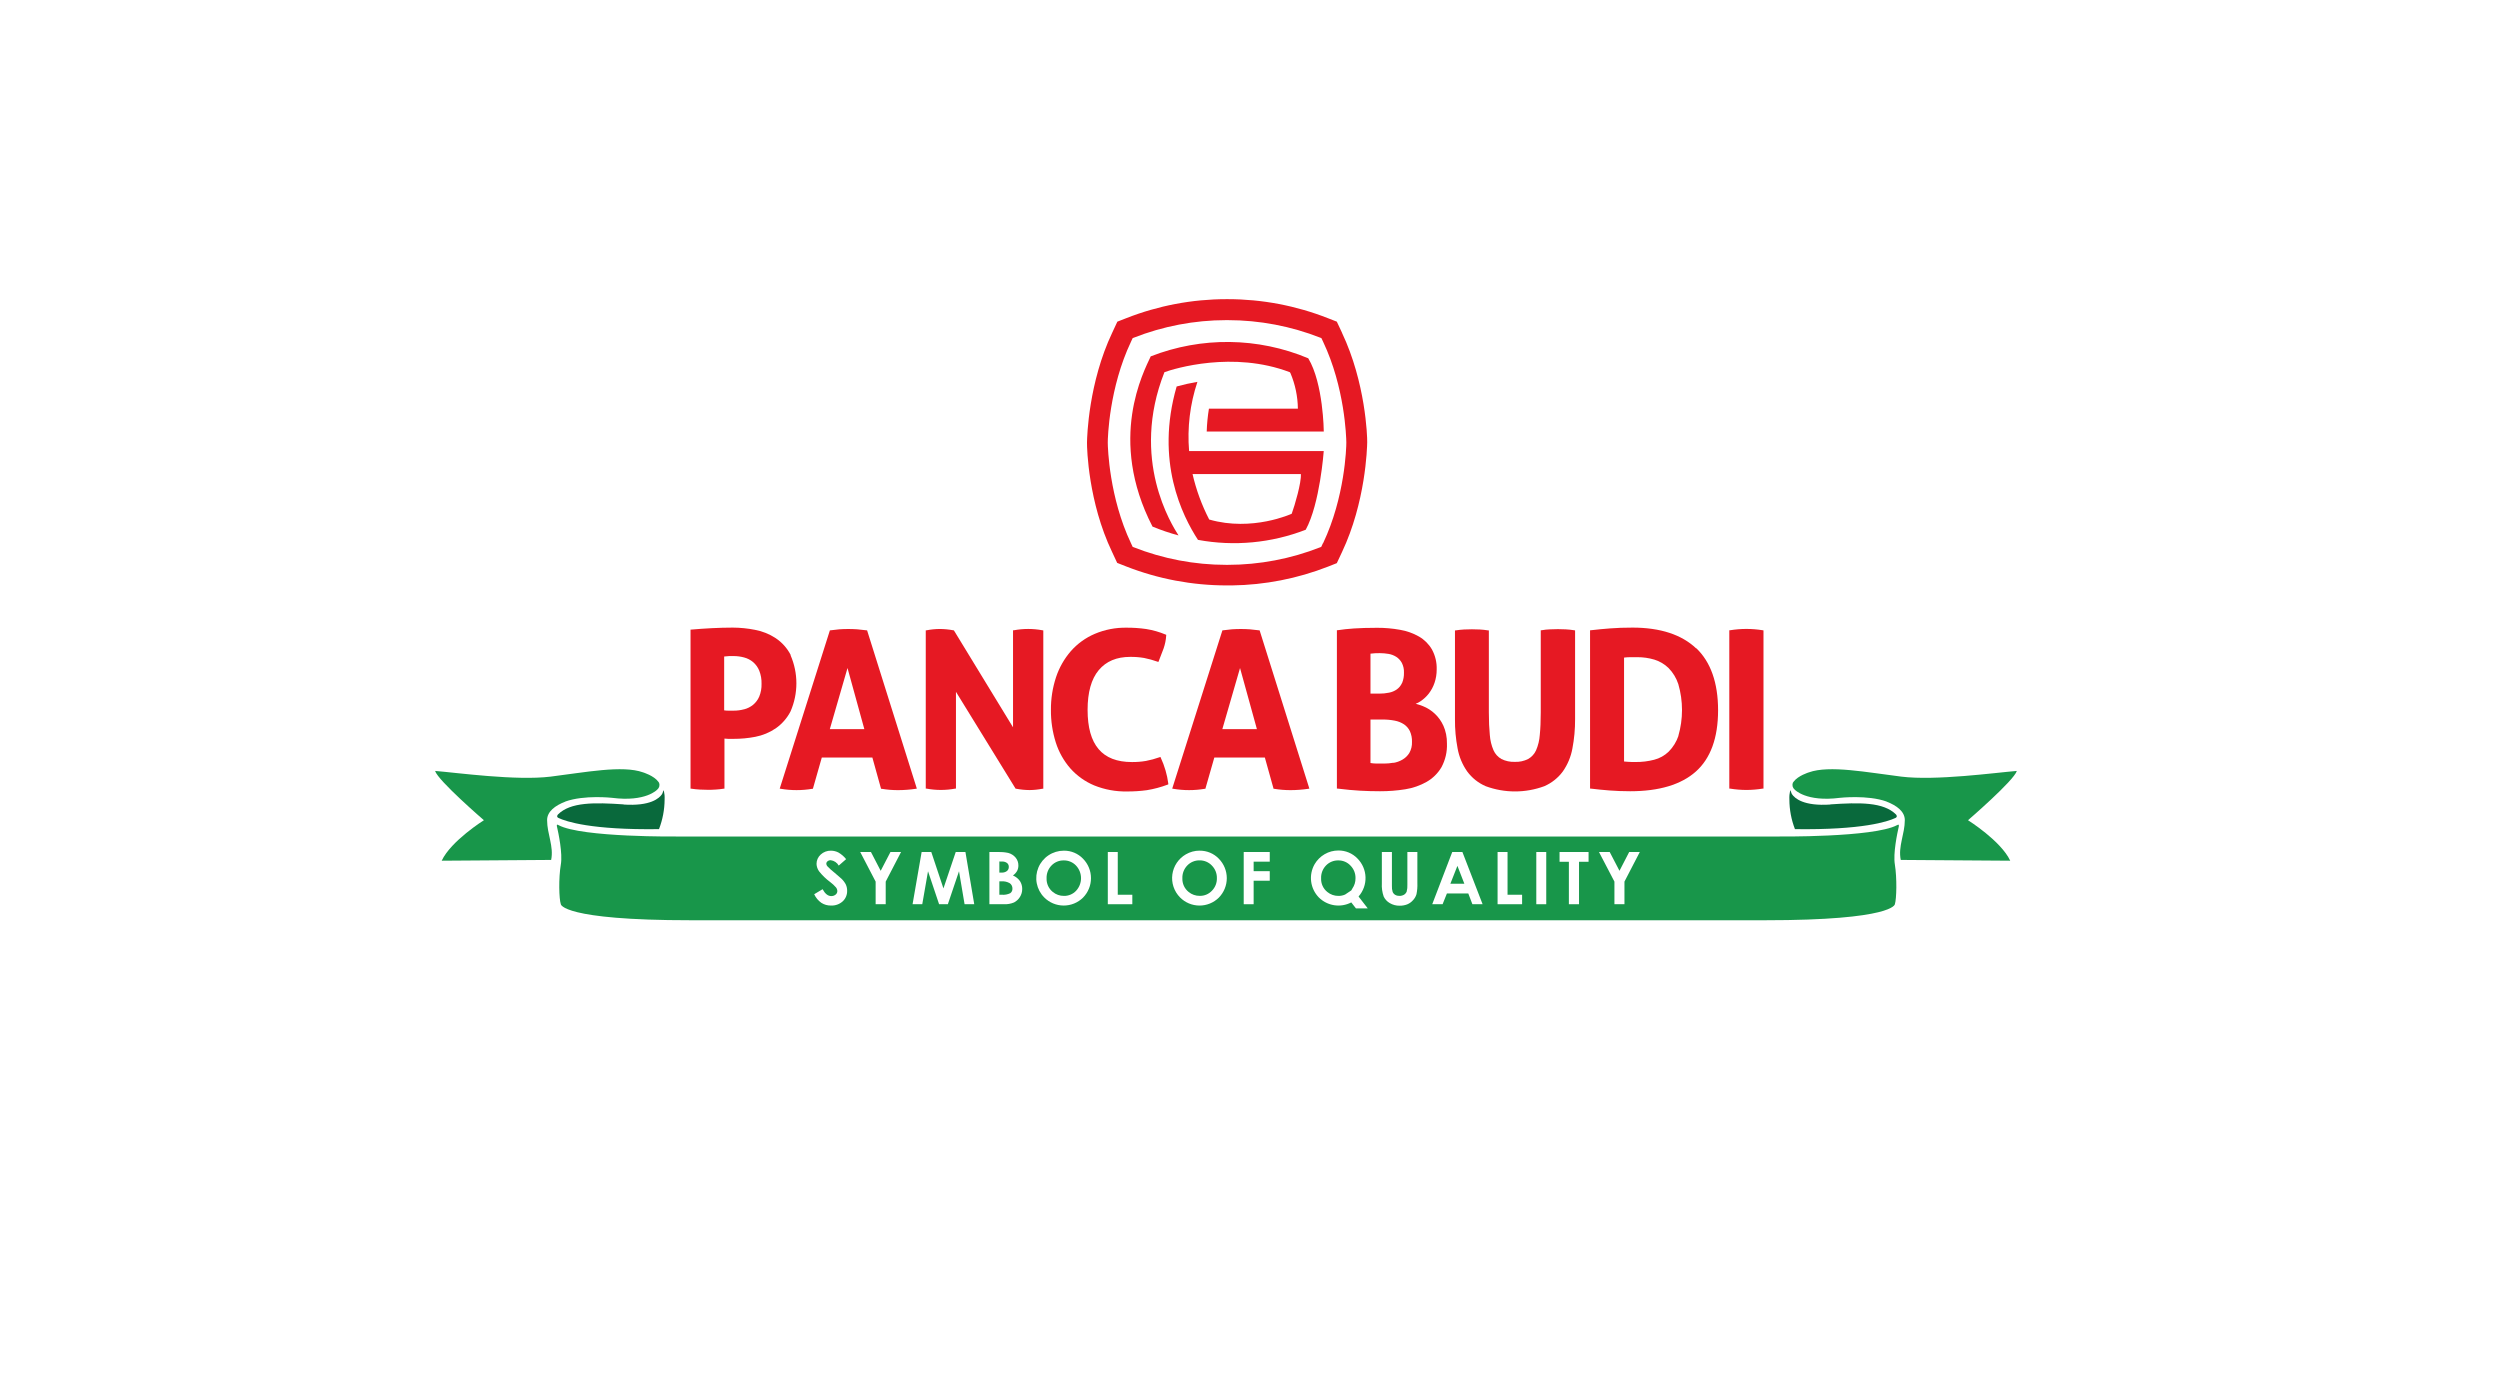 <svg width="326" height="179" viewBox="0 0 326 179" fill="none" xmlns="http://www.w3.org/2000/svg">
<g clip-path="url(#clip0_8_162)">
<g filter="url(#filter0_f_8_162)">
<path d="M163 129C225.408 129 276 111.539 276 90C276 68.461 225.408 51 163 51C100.592 51 50 68.461 50 90C50 111.539 100.592 129 163 129Z" fill="white" fill-opacity="0.8"/>
</g>
<g filter="url(#filter1_f_8_162)">
<path d="M157 119C215.542 119 263 103.554 263 84.5C263 65.446 215.542 50 157 50C98.458 50 51 65.446 51 84.5C51 103.554 98.458 119 157 119Z" fill="url(#paint0_linear_8_162)" fill-opacity="0.5"/>
</g>
<path d="M174.999 43.391L174.321 41.944L173.183 41.5C169.018 39.859 164.58 39.014 160.102 39.01H159.922C155.444 39.014 151.006 39.859 146.842 41.5L145.703 41.944L145.03 43.391C141.953 49.886 141.755 56.902 141.745 57.708C141.735 58.514 141.919 65.487 145.005 71.953L145.679 73.401L146.817 73.849C151.005 75.493 155.465 76.337 159.966 76.339H160.644C164.94 76.279 169.189 75.447 173.187 73.883L174.321 73.434L174.999 71.987C178.071 65.492 178.27 58.475 178.284 57.675C178.299 56.873 178.071 49.891 174.999 43.406M172.514 70.829L172.291 71.311L172.185 71.355C168.338 72.871 164.239 73.652 160.102 73.656H159.903C155.764 73.654 151.663 72.873 147.815 71.355L147.699 71.311L147.476 70.829C144.647 64.86 144.458 58.418 144.453 57.728C144.448 57.038 144.642 50.552 147.476 44.573L147.699 44.091L147.815 44.047C151.661 42.532 155.758 41.751 159.893 41.746H160.092C164.239 41.749 168.347 42.53 172.204 44.047L172.311 44.091L172.538 44.573C175.368 50.538 175.552 56.984 175.561 57.679C175.571 58.374 175.368 64.855 172.533 70.834" fill="#E61923"/>
<path d="M103.117 85.43C102.662 84.537 101.985 83.775 101.15 83.216C100.331 82.678 99.412 82.308 98.447 82.13C97.49 81.94 96.516 81.843 95.54 81.84C94.629 81.84 93.719 81.869 92.822 81.913C91.926 81.956 91.034 82.024 90.167 82.096H90.046V102.846H90.158C90.535 102.903 90.913 102.942 91.282 102.961C91.65 102.981 91.989 102.99 92.289 102.99C92.59 102.99 92.943 102.99 93.297 102.961C93.654 102.941 94.01 102.902 94.363 102.846H94.469V96.312L94.954 96.346H95.661C96.612 96.35 97.562 96.261 98.496 96.08C99.446 95.897 100.35 95.523 101.15 94.98C101.968 94.41 102.634 93.65 103.088 92.765C103.59 91.609 103.849 90.362 103.849 89.103C103.849 87.843 103.59 86.597 103.088 85.44M97.037 92.49C96.594 92.61 96.136 92.67 95.676 92.669H94.944C94.772 92.669 94.601 92.657 94.431 92.63V85.609L95.094 85.551C95.274 85.551 95.463 85.551 95.676 85.551C96.136 85.552 96.594 85.613 97.037 85.734C97.464 85.847 97.861 86.051 98.2 86.333C98.553 86.636 98.828 87.018 99.004 87.448C99.221 87.996 99.323 88.582 99.305 89.17C99.323 89.74 99.221 90.307 99.004 90.835C98.825 91.252 98.55 91.621 98.2 91.911C97.858 92.186 97.462 92.385 97.037 92.495" fill="#E61923"/>
<path d="M113.093 82.275L113.069 82.193H112.986C112.55 82.139 112.143 82.091 111.78 82.062C111.004 82.009 110.225 82.009 109.45 82.062C109.091 82.091 108.703 82.139 108.301 82.193H108.219L101.722 102.691L101.674 102.836L101.824 102.86C103.179 103.089 104.563 103.089 105.918 102.86H106L107.163 98.782H113.757L114.89 102.86H114.973C115.677 102.977 116.39 103.035 117.104 103.034C117.875 103.032 118.644 102.974 119.406 102.86L119.556 102.836L113.093 82.275ZM112.71 95.077H108.209L110.515 87.11L112.71 95.077Z" fill="#E61923"/>
<path d="M135.936 82.188C134.705 81.958 133.441 81.958 132.21 82.188H132.099V94.84L124.415 82.246L124.386 82.193H124.328C123.735 82.079 123.134 82.021 122.53 82.019C121.956 82.022 121.383 82.081 120.82 82.193H120.719V102.836H120.82C122.054 103.067 123.321 103.067 124.556 102.836H124.657V90.213L132.409 102.802L132.443 102.85H132.501C133.081 102.961 133.669 103.019 134.26 103.024C134.824 103.018 135.387 102.96 135.941 102.85H136.047V82.207L135.936 82.188Z" fill="#E61923"/>
<path d="M152.345 102.175C152.27 101.597 152.151 101.026 151.987 100.467C151.821 99.9 151.614 99.347 151.367 98.811L151.318 98.705L151.207 98.744C150.627 98.95 150.033 99.112 149.429 99.226C148.824 99.329 148.211 99.378 147.597 99.371C143.722 99.371 141.822 97.142 141.822 92.567C141.822 90.28 142.307 88.538 143.276 87.385C144.245 86.231 145.606 85.657 147.384 85.657C147.988 85.651 148.591 85.698 149.186 85.797C149.78 85.916 150.365 86.077 150.935 86.28L151.052 86.318L151.1 86.207C151.323 85.657 151.536 85.107 151.73 84.567C151.922 84.019 152.038 83.447 152.074 82.868V82.776L151.987 82.743C151.175 82.403 150.326 82.162 149.458 82.024C148.617 81.903 147.768 81.846 146.919 81.85C145.485 81.824 144.062 82.1 142.743 82.661C141.555 83.17 140.496 83.937 139.642 84.904C138.776 85.903 138.118 87.063 137.704 88.316C137.253 89.689 137.028 91.127 137.041 92.572C137.028 94.012 137.242 95.445 137.675 96.819C138.069 98.061 138.713 99.211 139.57 100.196C140.426 101.159 141.489 101.918 142.68 102.416C144.047 102.967 145.512 103.237 146.987 103.207C147.846 103.21 148.704 103.154 149.555 103.039C150.475 102.89 151.377 102.649 152.248 102.32L152.345 102.286V102.175Z" fill="#E61923"/>
<path d="M164.278 82.275L164.249 82.193H164.166C163.73 82.139 163.328 82.091 162.965 82.062C162.189 82.009 161.411 82.009 160.635 82.062C160.271 82.091 159.884 82.139 159.482 82.193H159.404L152.902 102.691L152.859 102.836L153.004 102.86C154.359 103.089 155.743 103.089 157.098 102.86H157.18L158.348 98.782H164.937L166.075 102.86H166.153C166.859 102.977 167.574 103.035 168.289 103.034C169.06 103.032 169.829 102.974 170.591 102.86L170.741 102.836L164.278 82.275ZM163.9 95.076H159.394L161.7 87.11L163.9 95.076Z" fill="#E61923"/>
<path d="M188.216 94.633C187.689 93.461 186.722 92.541 185.522 92.07C185.223 91.952 184.918 91.853 184.607 91.771C184.839 91.686 185.059 91.571 185.261 91.428C185.662 91.155 186.018 90.821 186.317 90.439C186.641 90.017 186.893 89.544 187.063 89.04C187.252 88.482 187.347 87.897 187.344 87.308C187.376 86.395 187.162 85.49 186.724 84.687C186.319 83.99 185.738 83.411 185.038 83.008C184.27 82.569 183.43 82.27 182.557 82.125C181.571 81.947 180.57 81.86 179.568 81.865C178.371 81.865 177.364 81.898 176.564 81.951C175.765 82.004 175.053 82.082 174.442 82.178H174.331V102.836H174.447C175.527 102.971 176.511 103.058 177.354 103.106C178.197 103.154 179.084 103.178 179.956 103.178C181.057 103.181 182.157 103.096 183.245 102.923C184.223 102.77 185.165 102.443 186.026 101.958C186.828 101.502 187.496 100.845 187.964 100.052C188.477 99.103 188.725 98.035 188.681 96.959C188.696 96.138 188.531 95.325 188.197 94.575M181.714 99.458C181.307 99.532 180.893 99.569 180.479 99.569C180.193 99.569 179.873 99.569 179.51 99.569C179.147 99.569 178.943 99.526 178.71 99.497V93.827H180.29C180.821 93.822 181.352 93.871 181.874 93.972C182.306 94.051 182.718 94.215 183.085 94.454C183.414 94.678 183.678 94.984 183.851 95.342C184.048 95.783 184.141 96.264 184.122 96.746C184.144 97.252 184.024 97.753 183.773 98.194C183.551 98.551 183.243 98.848 182.877 99.058C182.513 99.27 182.112 99.414 181.695 99.482M182.824 89.064C182.677 89.395 182.445 89.682 182.15 89.894C181.846 90.109 181.499 90.256 181.133 90.323C180.706 90.412 180.271 90.454 179.834 90.449H178.71V85.237C179.112 85.187 179.517 85.164 179.922 85.17C180.3 85.171 180.678 85.204 181.051 85.266C181.408 85.323 181.751 85.451 182.058 85.643C182.366 85.84 182.619 86.11 182.795 86.429C182.998 86.826 183.095 87.268 183.076 87.713C183.091 88.175 183.008 88.635 182.833 89.064" fill="#E61923"/>
<path d="M205.26 82.183C204.9 82.126 204.538 82.087 204.175 82.067C203.49 82.031 202.805 82.031 202.12 82.067C201.772 82.067 201.403 82.125 201.026 82.183H200.914V92.886C200.914 94.029 200.871 95.023 200.788 95.839C200.74 96.529 200.576 97.206 200.304 97.841C200.088 98.32 199.725 98.717 199.267 98.975C198.73 99.245 198.133 99.373 197.532 99.347C196.927 99.371 196.326 99.244 195.784 98.975C195.329 98.716 194.969 98.319 194.756 97.841C194.483 97.206 194.319 96.529 194.272 95.839C194.19 95.023 194.146 94.029 194.146 92.886V82.202H194.035C193.682 82.145 193.326 82.107 192.969 82.086C192.281 82.05 191.592 82.05 190.905 82.086C190.546 82.106 190.189 82.145 189.834 82.202H189.728V93.783C189.716 95.064 189.831 96.342 190.072 97.6C190.265 98.675 190.69 99.696 191.317 100.592C191.937 101.439 192.773 102.106 193.739 102.522C196.203 103.43 198.911 103.43 201.374 102.522C202.339 102.104 203.175 101.438 203.797 100.592C204.423 99.696 204.848 98.675 205.042 97.6C205.282 96.342 205.399 95.064 205.391 93.783V82.202L205.26 82.183Z" fill="#E61923"/>
<path d="M221.175 84.547C219.286 82.752 216.495 81.84 212.881 81.84C211.815 81.84 210.836 81.874 209.974 81.942C209.111 82.009 208.264 82.086 207.459 82.183H207.343V102.836H207.459C208.249 102.932 209.068 103.014 209.882 103.077C210.696 103.14 211.611 103.178 212.575 103.178C216.335 103.178 219.213 102.32 221.131 100.616C223.05 98.913 224.038 96.225 224.038 92.625C224.038 89.025 223.069 86.318 221.19 84.523M218.879 95.931C218.618 96.712 218.18 97.424 217.6 98.01C217.071 98.524 216.416 98.89 215.7 99.072C214.91 99.277 214.095 99.376 213.278 99.366C212.905 99.366 212.58 99.366 212.309 99.342L211.776 99.299V85.749C212.041 85.717 212.308 85.7 212.575 85.696H213.501C214.255 85.692 215.006 85.799 215.729 86.014C216.422 86.228 217.055 86.602 217.575 87.105C218.158 87.701 218.596 88.422 218.854 89.214C219.494 91.42 219.494 93.762 218.854 95.969" fill="#E61923"/>
<path d="M229.847 82.183C228.445 81.956 227.015 81.956 225.613 82.183H225.501V102.836H225.613C226.317 102.951 227.03 103.009 227.745 103.01C228.449 103.007 229.152 102.949 229.847 102.836H229.959V82.202L229.847 82.183Z" fill="#E61923"/>
<path d="M247.376 107.599C244.323 109.225 231.727 109.08 231.727 109.08H88.462C88.462 109.08 75.865 109.225 72.833 107.599C72.571 107.425 72.605 107.661 72.62 107.748C72.833 108.675 73.38 111.305 73.133 112.728C72.828 114.523 72.896 117.216 73.133 117.915C73.133 117.915 73.288 120 90.046 120H230.177C246.935 120 247.09 117.915 247.09 117.915C247.313 117.216 247.38 114.538 247.09 112.728C246.847 111.305 247.395 108.675 247.608 107.748C247.608 107.661 247.657 107.425 247.395 107.599" fill="#18964A"/>
<path d="M81.326 104.892C77.527 104.636 74.393 104.568 72.746 106.219C72.629 106.373 72.581 106.556 72.852 106.672C73.821 107.126 77.096 108.24 85.933 108.12C86.409 106.888 86.657 105.58 86.665 104.259C86.708 103.352 86.49 102.928 86.49 103.082C86.463 103.239 86.414 103.392 86.345 103.536C85.981 104.095 84.824 105.147 81.311 104.911" fill="#09693C"/>
<path d="M246.009 104.52C243.529 103.632 239.915 104.037 239.915 104.037C235.496 104.607 234.023 102.961 234.023 102.961C233.897 102.858 233.807 102.719 233.763 102.563C233.72 102.406 233.726 102.241 233.781 102.088L233.81 102.044C233.829 102.006 233.854 101.97 233.883 101.938C234.474 101.137 235.874 100.717 235.874 100.717C238.558 99.752 243.442 100.717 247.933 101.272C252.424 101.827 260.151 100.761 262.995 100.529C262.632 101.779 256.629 106.957 256.629 106.957C256.629 106.957 260.922 109.649 262.133 112.236L247.86 112.134C247.492 110.383 248.388 108.757 248.388 106.942C248.388 105.823 247.342 105.046 246.009 104.53" fill="#18964A"/>
<path d="M73.721 104.52C76.201 103.632 79.815 104.037 79.815 104.037C84.234 104.607 85.707 102.961 85.707 102.961C85.833 102.858 85.923 102.719 85.967 102.563C86.01 102.406 86.004 102.241 85.949 102.088L85.92 102.044C85.901 102.006 85.876 101.97 85.847 101.938C85.256 101.137 83.856 100.717 83.856 100.717C81.172 99.752 76.288 100.717 71.797 101.272C67.306 101.827 59.579 100.761 56.735 100.529C57.098 101.779 63.101 106.957 63.101 106.957C63.101 106.957 58.808 109.649 57.597 112.236L71.87 112.134C72.238 110.383 71.342 108.757 71.342 106.942C71.342 105.823 72.388 105.046 73.721 104.53" fill="#18964A"/>
<path d="M238.669 104.892C242.468 104.636 245.602 104.568 247.25 106.219C247.371 106.373 247.409 106.556 247.143 106.672C246.174 107.126 242.899 108.24 234.062 108.12C233.585 106.888 233.339 105.58 233.335 104.259C233.292 103.352 233.51 102.928 233.51 103.082C233.537 103.239 233.586 103.392 233.655 103.536C234.018 104.095 235.176 105.147 238.689 104.911" fill="#09693C"/>
<path d="M110.341 112.028L109.372 112.873C109.266 112.684 109.117 112.522 108.937 112.4C108.757 112.279 108.551 112.201 108.335 112.173C108.183 112.165 108.033 112.213 107.914 112.308C107.865 112.344 107.825 112.391 107.796 112.444C107.768 112.497 107.752 112.557 107.749 112.617C107.752 112.735 107.795 112.849 107.87 112.94C108.169 113.257 108.493 113.549 108.839 113.814C109.324 114.229 109.634 114.489 109.74 114.595C109.969 114.815 110.159 115.071 110.302 115.353C110.414 115.605 110.47 115.878 110.467 116.154C110.474 116.413 110.426 116.67 110.326 116.909C110.226 117.148 110.076 117.362 109.886 117.539C109.471 117.911 108.927 118.107 108.369 118.084C107.92 118.095 107.477 117.971 107.1 117.727C106.696 117.442 106.376 117.056 106.17 116.608L107.265 115.951C107.594 116.55 107.967 116.849 108.393 116.849C108.601 116.856 108.804 116.788 108.965 116.656C109.033 116.602 109.088 116.534 109.127 116.456C109.165 116.379 109.186 116.294 109.188 116.207C109.185 116.032 109.126 115.863 109.018 115.725C108.791 115.463 108.536 115.227 108.258 115.02C107.712 114.619 107.224 114.146 106.804 113.616C106.602 113.333 106.488 112.998 106.475 112.651C106.475 112.422 106.523 112.195 106.616 111.985C106.71 111.776 106.847 111.588 107.017 111.435C107.381 111.098 107.863 110.916 108.359 110.928C108.697 110.93 109.028 111.011 109.328 111.165C109.714 111.388 110.054 111.681 110.331 112.028" fill="white"/>
<path d="M112.172 111.102H113.572L114.842 113.553L116.116 111.102H117.497L115.496 114.962V117.911H114.183V114.962L112.172 111.102Z" fill="white"/>
<path d="M120.181 111.102H121.44L123.025 115.85L124.628 111.102H125.893L127.041 117.911H125.781L125.055 113.611L123.601 117.911H122.458L121.014 113.611L120.263 117.911H118.999L120.181 111.102Z" fill="white"/>
<path d="M129.018 117.911V111.097H130.093C130.553 111.086 131.013 111.126 131.464 111.218C131.843 111.315 132.181 111.528 132.433 111.826C132.675 112.115 132.804 112.482 132.797 112.858C132.801 113.105 132.744 113.348 132.632 113.568C132.498 113.803 132.312 114.006 132.089 114.161C132.457 114.316 132.775 114.57 133.005 114.895C133.202 115.203 133.303 115.562 133.296 115.927C133.298 116.298 133.194 116.661 132.995 116.974C132.808 117.273 132.543 117.516 132.23 117.679C131.818 117.852 131.373 117.931 130.926 117.911H129.018ZM130.316 112.337V113.785H130.602C130.853 113.804 131.103 113.732 131.304 113.582C131.384 113.517 131.448 113.434 131.49 113.34C131.532 113.247 131.551 113.144 131.547 113.042C131.551 112.945 131.532 112.85 131.493 112.762C131.453 112.674 131.394 112.596 131.319 112.535C131.126 112.395 130.889 112.328 130.65 112.347L130.316 112.337ZM130.316 114.928V116.675H130.645C131.021 116.708 131.397 116.638 131.736 116.473C131.83 116.405 131.905 116.314 131.955 116.21C132.005 116.105 132.028 115.99 132.021 115.874C132.026 115.741 131.998 115.609 131.941 115.489C131.884 115.369 131.798 115.265 131.692 115.184C131.36 114.986 130.973 114.896 130.587 114.928H130.316Z" fill="white"/>
<path d="M138.736 110.928C139.201 110.923 139.662 111.014 140.091 111.194C140.519 111.374 140.906 111.64 141.226 111.975C141.892 112.654 142.264 113.565 142.264 114.513C142.264 115.462 141.892 116.373 141.226 117.052C140.892 117.381 140.496 117.642 140.061 117.819C139.626 117.996 139.159 118.086 138.689 118.083C138.219 118.081 137.754 117.986 137.32 117.804C136.887 117.622 136.494 117.356 136.164 117.023C135.666 116.52 135.329 115.883 135.194 115.19C135.059 114.498 135.133 113.781 135.406 113.13C135.678 112.479 136.138 111.922 136.727 111.531C137.316 111.139 138.009 110.929 138.717 110.928M138.717 112.197C138.42 112.191 138.125 112.246 137.851 112.359C137.576 112.472 137.329 112.64 137.123 112.854C136.907 113.074 136.738 113.337 136.626 113.625C136.515 113.912 136.463 114.22 136.474 114.528C136.46 114.868 136.526 115.207 136.667 115.517C136.809 115.827 137.021 116.1 137.288 116.313C137.696 116.65 138.211 116.832 138.741 116.825C139.035 116.83 139.327 116.773 139.598 116.66C139.869 116.546 140.114 116.377 140.316 116.164C140.734 115.717 140.966 115.129 140.966 114.518C140.966 113.908 140.734 113.319 140.316 112.873C140.112 112.656 139.865 112.484 139.59 112.368C139.316 112.251 139.02 112.193 138.722 112.197" fill="white"/>
<path d="M144.458 111.102H145.756V116.675H147.655V117.911H144.458V111.102Z" fill="white"/>
<path d="M156.439 110.928C156.905 110.923 157.367 111.013 157.796 111.193C158.225 111.373 158.613 111.639 158.934 111.975C159.601 112.653 159.974 113.565 159.974 114.513C159.974 115.462 159.601 116.374 158.934 117.052C158.601 117.382 158.205 117.643 157.77 117.82C157.335 117.998 156.869 118.088 156.399 118.085C155.929 118.082 155.464 117.987 155.031 117.805C154.598 117.622 154.206 117.357 153.876 117.023C153.491 116.633 153.2 116.16 153.027 115.641C152.853 115.122 152.801 114.571 152.874 114.029C152.948 113.487 153.145 112.968 153.45 112.514C153.756 112.059 154.162 111.68 154.637 111.406C155.179 111.091 155.796 110.924 156.425 110.923M156.425 112.192C156.128 112.187 155.833 112.242 155.559 112.355C155.285 112.468 155.037 112.636 154.831 112.849C154.614 113.07 154.445 113.332 154.334 113.62C154.222 113.907 154.17 114.215 154.181 114.523C154.167 114.863 154.234 115.202 154.375 115.512C154.516 115.822 154.729 116.095 154.995 116.309C155.403 116.646 155.919 116.827 156.449 116.82C156.744 116.826 157.037 116.77 157.309 116.656C157.581 116.542 157.826 116.373 158.028 116.159C158.243 115.943 158.411 115.685 158.524 115.403C158.636 115.12 158.69 114.817 158.682 114.513C158.689 114.21 158.635 113.907 158.522 113.625C158.41 113.342 158.242 113.085 158.028 112.868C157.823 112.651 157.576 112.479 157.3 112.362C157.025 112.246 156.728 112.188 156.429 112.192" fill="white"/>
<path d="M162.18 111.102H165.576V112.361H163.474V113.601H165.576V114.846H163.474V117.911H162.18V111.102Z" fill="white"/>
<path d="M177.165 116.917L178.352 118.451H176.811L176.206 117.674C175.524 118.03 174.745 118.159 173.984 118.042C173.224 117.926 172.52 117.57 171.976 117.028C171.424 116.461 171.072 115.731 170.974 114.947C170.875 114.164 171.035 113.37 171.429 112.685C171.743 112.147 172.192 111.7 172.732 111.387C173.274 111.07 173.891 110.904 174.52 110.904C174.986 110.899 175.448 110.989 175.877 111.169C176.306 111.349 176.693 111.615 177.015 111.951C177.661 112.604 178.036 113.476 178.064 114.392C178.092 115.309 177.771 116.202 177.165 116.892M176.346 115.865C176.622 115.47 176.766 114.999 176.758 114.518C176.765 114.214 176.711 113.912 176.599 113.629C176.486 113.347 176.318 113.089 176.104 112.873C175.902 112.656 175.657 112.484 175.384 112.367C175.111 112.251 174.817 112.193 174.52 112.197C174.221 112.19 173.925 112.245 173.649 112.358C173.373 112.471 173.123 112.64 172.916 112.854C172.701 113.075 172.532 113.337 172.422 113.625C172.311 113.913 172.26 114.22 172.272 114.528C172.257 114.868 172.322 115.207 172.463 115.517C172.603 115.827 172.815 116.1 173.081 116.313C173.49 116.649 174.004 116.83 174.534 116.825C174.835 116.83 175.132 116.769 175.406 116.646L176.211 116.106L176.346 115.865Z" fill="white"/>
<path d="M180.193 111.097H181.506V115.508C181.489 115.778 181.522 116.05 181.603 116.309C181.67 116.468 181.787 116.602 181.937 116.69C182.103 116.785 182.293 116.831 182.485 116.825C182.693 116.829 182.899 116.778 183.08 116.675C183.236 116.579 183.358 116.438 183.429 116.27C183.508 115.968 183.539 115.655 183.521 115.343V111.097H184.825V115.16C184.846 115.646 184.807 116.132 184.708 116.608C184.623 116.894 184.472 117.157 184.267 117.375C184.062 117.614 183.803 117.803 183.512 117.925C183.195 118.048 182.858 118.109 182.519 118.104C182.062 118.114 181.612 117.995 181.22 117.761C180.878 117.564 180.604 117.268 180.435 116.912C180.24 116.356 180.158 115.767 180.193 115.179V111.097Z" fill="white"/>
<path d="M189.374 111.097H190.696L193.332 117.911H192L191.467 116.511H188.676L188.114 117.911H186.763L189.374 111.097ZM190.047 112.907L189.127 115.242H190.953L190.047 112.907Z" fill="white"/>
<path d="M195.284 111.102H196.583V116.675H198.482V117.911H195.284V111.102Z" fill="white"/>
<path d="M201.631 111.102H200.333V117.911H201.631V111.102Z" fill="white"/>
<path d="M203.366 111.102H207.149V112.376H205.904V117.911H204.582V112.376H203.366V111.102Z" fill="white"/>
<path d="M208.506 111.102H209.906L211.18 113.553L212.445 111.102H213.83L211.829 114.962V117.911H210.521V114.962L208.506 111.102Z" fill="white"/>
<path d="M151.822 48.54C153.145 48.057 160.799 45.717 168.202 48.54L168.275 48.656C168.896 50.123 169.225 51.696 169.244 53.288H157.645C157.484 54.275 157.387 55.271 157.355 56.27H172.621C172.621 56.27 172.572 49.997 170.595 46.721C164.043 43.973 156.672 43.883 150.054 46.47C149.153 48.439 144.405 57.274 150.286 68.667C151.391 69.124 152.523 69.509 153.678 69.82C152.82 68.454 147.341 59.928 151.846 48.521" fill="#E61923"/>
<path d="M156.148 49.794C155.234 49.947 154.328 50.148 153.435 50.398C150.611 60.145 154.162 67.243 156.216 70.399C160.932 71.27 165.798 70.812 170.266 69.077C172.122 65.699 172.616 58.818 172.616 58.818H155.058C154.805 55.768 155.174 52.699 156.144 49.794M169.631 61.819C169.714 62.92 168.842 65.892 168.44 66.992C168.44 66.992 163.309 69.367 157.679 67.745C156.711 65.868 155.982 63.877 155.509 61.819H169.631Z" fill="#E61923"/>
</g>
<defs>
<filter id="filter0_f_8_162" x="0" y="1" width="326" height="178" filterUnits="userSpaceOnUse" color-interpolation-filters="sRGB">
<feFlood flood-opacity="0" result="BackgroundImageFix"/>
<feBlend mode="normal" in="SourceGraphic" in2="BackgroundImageFix" result="shape"/>
<feGaussianBlur stdDeviation="25" result="effect1_foregroundBlur_8_162"/>
</filter>
<filter id="filter1_f_8_162" x="1" y="0" width="312" height="169" filterUnits="userSpaceOnUse" color-interpolation-filters="sRGB">
<feFlood flood-opacity="0" result="BackgroundImageFix"/>
<feBlend mode="normal" in="SourceGraphic" in2="BackgroundImageFix" result="shape"/>
<feGaussianBlur stdDeviation="25" result="effect1_foregroundBlur_8_162"/>
</filter>
<linearGradient id="paint0_linear_8_162" x1="157" y1="50" x2="157" y2="127.186" gradientUnits="userSpaceOnUse">
<stop stop-color="white"/>
<stop offset="1" stop-color="white" stop-opacity="0"/>
</linearGradient>
<clipPath id="clip0_8_162">
<rect width="326" height="179" fill="white"/>
</clipPath>
</defs>
</svg>
